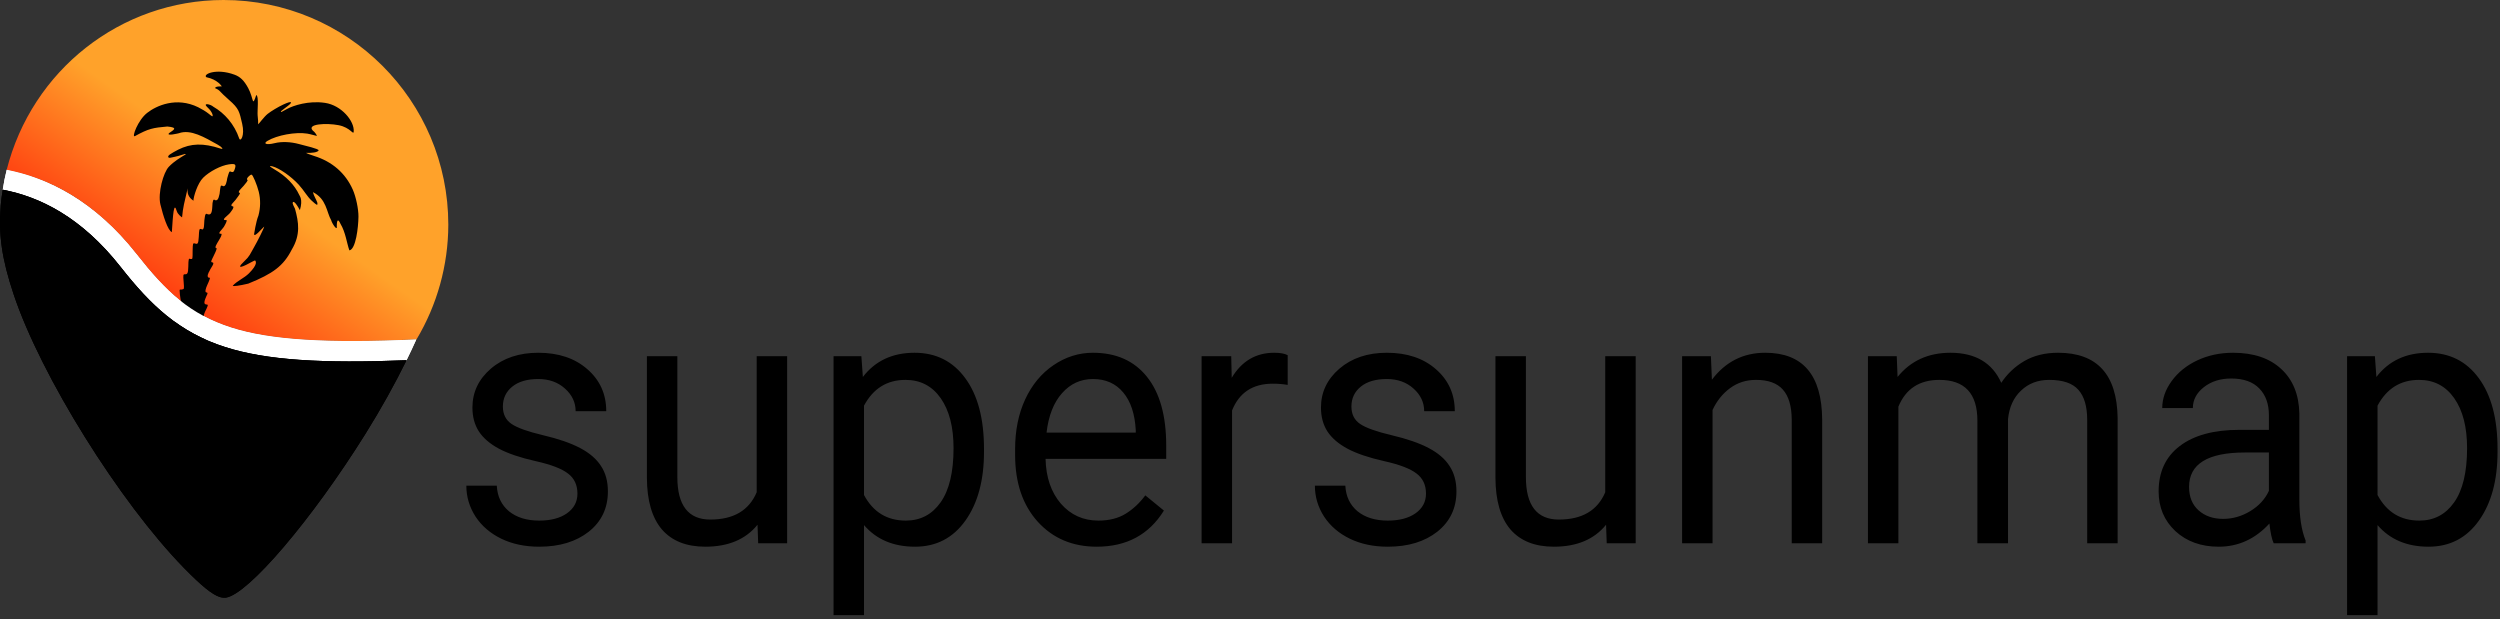 <svg width="335" height="83" viewBox="0 0 335 83" fill="none" xmlns="http://www.w3.org/2000/svg">
<rect x="0" y="0" width="335" height="83" fill="#333333" stroke="none"/>
<path d="M77.377 66.147C77.377 64.989 76.958 64.093 76.12 63.46C75.296 62.811 73.848 62.255 71.775 61.792C69.716 61.329 68.077 60.773 66.856 60.124C65.65 59.476 64.754 58.704 64.165 57.808C63.592 56.912 63.305 55.847 63.305 54.612C63.305 52.558 64.129 50.82 65.775 49.4C67.437 47.979 69.555 47.269 72.128 47.269C74.833 47.269 77.024 48.002 78.701 49.469C80.391 50.936 81.237 52.812 81.237 55.098H77.135C77.135 53.924 76.657 52.913 75.701 52.063C74.76 51.214 73.569 50.79 72.128 50.79C70.642 50.79 69.481 51.129 68.643 51.809C67.805 52.488 67.386 53.376 67.386 54.472C67.386 55.507 67.775 56.287 68.555 56.812C69.334 57.337 70.738 57.839 72.767 58.318C74.811 58.796 76.465 59.368 77.73 60.032C78.995 60.696 79.928 61.499 80.531 62.441C81.149 63.367 81.458 64.502 81.458 65.846C81.458 68.085 80.605 69.884 78.899 71.243C77.193 72.586 74.98 73.258 72.26 73.258C70.349 73.258 68.657 72.903 67.187 72.193C65.717 71.482 64.562 70.494 63.724 69.228C62.901 67.946 62.489 66.564 62.489 65.082H66.57C66.643 66.517 67.187 67.66 68.202 68.51C69.231 69.344 70.584 69.76 72.26 69.76C73.804 69.76 75.039 69.436 75.966 68.788C76.907 68.124 77.377 67.243 77.377 66.147ZM101.507 70.316C99.919 72.278 97.588 73.258 94.515 73.258C91.971 73.258 90.03 72.486 88.692 70.942C87.369 69.382 86.7 67.081 86.685 64.039V47.732H90.765V63.923C90.765 67.722 92.236 69.621 95.177 69.621C98.294 69.621 100.367 68.401 101.396 65.962V47.732H105.477V72.795H101.595L101.507 70.316ZM131.856 60.541C131.856 64.356 131.025 67.429 129.364 69.76C127.703 72.092 125.452 73.258 122.614 73.258C119.718 73.258 117.438 72.293 115.777 70.363V82.431H111.697V47.732H115.424L115.623 50.512C117.285 48.35 119.592 47.269 122.549 47.269C125.416 47.269 127.681 48.404 129.342 50.674C131.018 52.944 131.856 56.102 131.856 60.148V60.541ZM127.776 60.055C127.776 57.229 127.202 54.998 126.056 53.361C124.908 51.724 123.335 50.905 121.335 50.905C118.865 50.905 117.012 52.056 115.777 54.357V66.332C116.998 68.618 118.865 69.76 121.379 69.76C123.335 69.76 124.886 68.95 126.033 67.328C127.195 65.691 127.776 63.267 127.776 60.055ZM146.965 73.258C143.73 73.258 141.097 72.146 139.069 69.923C137.04 67.683 136.025 64.695 136.025 60.958V60.171C136.025 57.685 136.474 55.468 137.371 53.523C138.282 51.562 139.547 50.033 141.164 48.937C142.796 47.825 144.561 47.269 146.457 47.269C149.561 47.269 151.972 48.342 153.692 50.489C155.412 52.635 156.273 55.708 156.273 59.708V61.491H140.105C140.164 63.962 140.848 65.962 142.156 67.49C143.48 69.004 145.156 69.76 147.185 69.76C148.626 69.76 149.847 69.452 150.847 68.834C151.846 68.216 152.721 67.398 153.471 66.379L155.964 68.417C153.964 71.644 150.964 73.258 146.965 73.258ZM146.457 50.79C144.811 50.79 143.428 51.423 142.311 52.689C141.194 53.94 140.502 55.7 140.238 57.97H152.192V57.646C152.075 55.468 151.515 53.785 150.516 52.596C149.516 51.392 148.163 50.79 146.457 50.79ZM172.55 51.577C171.932 51.469 171.264 51.415 170.543 51.415C167.867 51.415 166.051 52.612 165.095 55.005V72.795H161.014V47.732H164.985L165.051 50.627C166.39 48.388 168.286 47.269 170.742 47.269C171.535 47.269 172.139 47.377 172.55 47.593V51.577Z" fill="black"/>
<path d="M191.083 66.147C191.083 64.989 190.664 64.093 189.825 63.46C189.002 62.811 187.553 62.255 185.481 61.792C183.421 61.329 181.782 60.773 180.561 60.124C179.355 59.476 178.458 58.704 177.871 57.808C177.297 56.912 177.01 55.847 177.01 54.612C177.01 52.558 177.834 50.82 179.481 49.4C181.142 47.979 183.26 47.269 185.833 47.269C188.539 47.269 190.73 48.002 192.406 49.469C194.097 50.936 194.942 52.812 194.942 55.098H190.839C190.839 53.924 190.362 52.913 189.407 52.063C188.465 51.214 187.274 50.79 185.833 50.79C184.348 50.79 183.186 51.129 182.348 51.809C181.511 52.488 181.091 53.376 181.091 54.472C181.091 55.507 181.48 56.287 182.26 56.812C183.039 57.337 184.444 57.839 186.473 58.318C188.517 58.796 190.171 59.368 191.436 60.032C192.7 60.696 193.634 61.499 194.236 62.441C194.854 63.367 195.163 64.502 195.163 65.846C195.163 68.085 194.31 69.884 192.604 71.243C190.899 72.586 188.686 73.258 185.965 73.258C184.054 73.258 182.363 72.903 180.892 72.193C179.422 71.482 178.267 70.494 177.43 69.228C176.606 67.946 176.195 66.564 176.195 65.082H180.275C180.348 66.517 180.892 67.66 181.907 68.51C182.936 69.344 184.289 69.76 185.965 69.76C187.509 69.76 188.745 69.436 189.671 68.788C190.612 68.124 191.083 67.243 191.083 66.147ZM215.213 70.316C213.624 72.278 211.294 73.258 208.221 73.258C205.676 73.258 203.735 72.486 202.397 70.942C201.074 69.382 200.405 67.081 200.39 64.039V47.732H204.471V63.923C204.471 67.722 205.941 69.621 208.882 69.621C212 69.621 214.072 68.401 215.102 65.962V47.732H219.183V72.795H215.3L215.213 70.316ZM229.262 47.732L229.395 50.882C231.218 48.473 233.6 47.269 236.54 47.269C241.585 47.269 244.128 50.257 244.172 56.233V72.795H240.091V56.21C240.077 54.403 239.68 53.067 238.901 52.203C238.136 51.338 236.938 50.905 235.306 50.905C233.982 50.905 232.821 51.276 231.82 52.017C230.821 52.758 230.041 53.731 229.483 54.936V72.795H225.402V47.732H229.262ZM254.164 47.732L254.274 50.512C256.024 48.35 258.383 47.269 261.354 47.269C264.691 47.269 266.964 48.612 268.17 51.299C268.963 50.095 269.993 49.122 271.257 48.381C272.536 47.639 274.044 47.269 275.779 47.269C281.013 47.269 283.675 50.18 283.763 56.001V72.795H279.683V56.256C279.683 54.465 279.293 53.129 278.514 52.249C277.734 51.353 276.426 50.905 274.588 50.905C273.073 50.905 271.816 51.384 270.817 52.342C269.816 53.283 269.236 54.557 269.074 56.163V72.795H264.971V56.372C264.971 52.728 263.272 50.905 259.877 50.905C257.2 50.905 255.369 52.102 254.384 54.496V72.795H250.304V47.732H254.164ZM304.672 72.795C304.437 72.301 304.246 71.421 304.099 70.154C302.203 72.223 299.938 73.258 297.305 73.258C294.953 73.258 293.019 72.563 291.505 71.173C290.006 69.768 289.255 67.992 289.255 65.846C289.255 63.236 290.197 61.213 292.078 59.777C293.976 58.325 296.637 57.6 300.063 57.6H304.033V55.631C304.033 54.133 303.607 52.944 302.754 52.063C301.901 51.168 300.644 50.72 298.982 50.72C297.527 50.72 296.306 51.106 295.32 51.878C294.336 52.65 293.843 53.585 293.843 54.681H289.74C289.74 53.43 290.16 52.226 290.998 51.068C291.851 49.894 292.997 48.967 294.438 48.288C295.895 47.608 297.489 47.269 299.225 47.269C301.974 47.269 304.128 47.995 305.687 49.446C307.246 50.882 308.054 52.867 308.114 55.399V66.934C308.114 69.235 308.393 71.065 308.951 72.424V72.795H304.672ZM297.902 69.529C299.181 69.529 300.394 69.181 301.541 68.487C302.687 67.792 303.518 66.888 304.033 65.776V60.634H300.835C295.835 60.634 293.335 62.17 293.335 65.244C293.335 66.587 293.763 67.637 294.615 68.394C295.468 69.15 296.563 69.529 297.902 69.529ZM334.67 60.541C334.67 64.356 333.838 67.429 332.177 69.76C330.516 72.092 328.266 73.258 325.427 73.258C322.531 73.258 320.251 72.293 318.59 70.363V82.431H314.509V47.732H318.237L318.436 50.512C320.098 48.35 322.406 47.269 325.362 47.269C328.229 47.269 330.494 48.404 332.155 50.674C333.831 52.944 334.67 56.102 334.67 60.148V60.541ZM330.589 60.055C330.589 57.229 330.016 54.998 328.868 53.361C327.722 51.724 326.148 50.905 324.148 50.905C321.678 50.905 319.825 52.056 318.59 54.357V66.332C319.811 68.618 321.678 69.76 324.192 69.76C326.148 69.76 327.7 68.95 328.846 67.328C330.008 65.691 330.589 63.267 330.589 60.055Z" fill="black"/>
<path d="M0.902 22.755C0.682 23.627 0.504 24.516 0.367 25.42C5.318 26.355 10.914 29.087 16.153 35.751C20.21 40.913 24.002 44.529 30.156 46.5C35.694 48.275 43.228 48.721 54.475 48.271C54.941 47.325 55.373 46.4 55.786 45.484C43.827 46.026 36.214 45.566 30.997 43.895C25.438 42.114 22.242 39.069 18.305 34.061C12.704 26.935 6.441 23.839 0.902 22.755Z" fill="white"/>
<path d="M29.942 2.47602e-07C16.162 0.019 4.269 9.423 0.891 22.777C6.462 23.837 12.66 26.879 18.305 34.061C22.242 39.069 25.438 42.114 30.997 43.895C36.218 45.567 43.837 46.028 55.813 45.484C58.59 40.836 60.062 35.526 60.074 30.112C60.073 13.48 46.582 -0.002 29.942 2.47602e-07Z" fill="url(#paint0_linear_1671_2)"/>
<path d="M28.404 54.824C28.405 54.646 28.449 54.216 28.502 53.87C28.59 53.28 28.577 53.24 28.286 53.237C27.983 53.237 27.977 53.209 28.074 52.215C28.168 51.251 28.158 51.196 27.895 51.193C27.632 51.187 27.622 51.136 27.721 50.239C27.813 49.413 27.798 49.289 27.605 49.286C27.355 49.284 27.327 48.786 27.524 47.824C27.632 47.303 27.618 47.248 27.374 47.245C27.144 47.243 27.119 47.178 27.195 46.801C27.467 45.467 27.565 45.11 27.331 45.107C27.143 45.105 27.03 45.118 27.114 44.693C27.169 44.413 27.268 44.043 27.334 43.871C27.514 43.404 27.602 43.163 27.364 43.16C27.141 43.158 27.029 43.114 27.365 42.044C27.484 41.661 27.966 40.925 27.809 40.824C27.456 40.789 27.268 40.759 27.482 40.11C27.672 39.533 28.031 39.186 27.61 39.177C27.501 39.108 27.501 38.944 27.638 38.522C27.742 38.201 28.247 37.264 28.095 37.215C27.547 37.231 27.997 36.415 28.064 36.33C28.23 35.892 28.89 35.183 28.423 35.156C28.17 35.127 28.397 34.778 28.593 34.364C28.783 33.968 29.034 33.477 29.037 33.263C28.628 33.276 29.104 32.593 29.295 32.261C29.486 31.928 29.817 31.429 29.647 31.323C28.98 31.389 29.807 30.725 29.997 30.402C30.186 30.078 30.47 29.57 30.348 29.491C29.447 29.561 30.57 28.874 30.835 28.515C31.1 28.157 31.369 27.842 31.244 27.668C30.655 27.583 31.299 27.14 31.571 26.773C31.843 26.405 32.161 26.011 32.163 25.86C31.689 25.786 32.349 25.253 32.646 24.902C32.943 24.552 33.215 24.223 33.177 24.117C32.875 23.994 33.496 23.397 33.706 23.399C33.87 23.4 34.445 24.766 34.674 25.698C34.93 26.738 34.915 27.843 34.628 28.896C34.299 29.678 34.049 31.375 34.049 31.375C34.067 31.896 35.248 30.455 35.402 30.359C35.399 30.56 34.45 32.424 34.064 33.089C33.504 34.055 33.481 34.315 32.713 35.031C32.035 35.661 31.854 36.045 33.011 35.479C33.468 35.256 34.145 34.861 34.184 34.901C34.31 35.031 34.553 35.431 33.362 36.627C32.725 37.267 31.774 37.635 31.19 38.286C31.187 38.407 32.131 38.278 33.269 38.005C36.567 36.671 37.978 35.645 39.094 33.451C40.288 31.458 40.035 29.814 39.531 27.974C39.357 27.645 39.215 27.315 39.216 27.24C39.221 26.894 39.523 26.935 40.185 28.163C40.629 26.656 40.109 26.22 40.105 26.13C39.459 24.764 38.362 23.631 36.791 22.706C36.064 22.278 35.983 22.156 36.525 22.297C37.436 22.537 38.999 23.627 40.028 24.743C40.749 25.53 41.155 26.34 41.789 26.91C42.422 27.479 42.606 27.644 42.517 27.139C42.313 26.594 42.085 26.331 41.93 25.743C43.767 26.664 43.751 28.419 44.383 29.522C44.495 29.961 45.24 31.079 45.129 30.287C45.141 29.348 45.335 29.352 45.614 29.97C46.321 31.143 46.472 32.607 46.817 33.55C47.678 33.412 48.016 30.478 48.034 29.043C48.046 28.024 47.702 26.378 47.272 25.409C46.294 23.202 44.513 21.652 42.088 20.897C41.564 20.735 41.078 20.547 41.008 20.482C41.795 20.517 42.576 20.425 42.699 20.147C42.702 19.938 40.993 19.547 40.047 19.297C38.991 19.016 37.797 18.936 36.782 19.188C35.681 19.46 35.219 19.25 35.841 18.878C37.128 18.109 39.613 17.655 41.169 17.904C41.617 17.976 42.437 18.23 42.466 18.205C42.491 18.176 42.191 17.67 41.922 17.506C41.023 16.591 43.758 16.459 45.379 16.776C46.999 17.094 47.356 18.176 47.397 17.627C47.51 16.244 45.764 14.108 43.551 13.784C41.339 13.459 39.298 14.146 38.455 14.604C37.612 15.062 37.7 15.03 37.66 14.989C37.592 14.923 37.634 14.894 38.593 14.175C39.219 13.706 39.201 13.43 37.955 14.011C37.277 14.325 36.337 14.889 35.864 15.262C35.392 15.635 34.654 16.654 34.59 16.653C34.599 16.404 34.588 15.987 34.523 15.472C34.46 14.957 34.719 12.818 34.336 12.741C33.768 14.47 34.01 13.193 33.256 11.801C32.698 10.771 32.181 10.287 31.429 10.009C28.954 9.096 27.136 9.959 27.655 10.348C29.168 10.645 29.724 11.578 29.724 11.578C29.724 11.578 28.799 11.531 28.83 11.818C29.558 12.127 29.294 12.179 30.675 13.378C32.057 14.577 32.066 14.956 32.45 16.575C32.834 18.194 32.224 19.058 32.052 18.553C31.406 16.649 30.099 15.176 28.595 14.305C28.193 13.945 27.064 13.717 27.829 14.413C28.442 14.969 28.609 15.588 28.437 15.586C28.41 15.586 28.162 15.405 27.892 15.185C27.621 14.964 27.021 14.598 26.557 14.371C23.635 12.941 20.964 14.151 19.717 15.129C18.47 16.105 17.628 18.427 18.059 18.251C19.931 17.217 20.509 17.122 22.422 16.953C23.897 17.096 23.303 17.385 22.674 17.826C22.169 18.295 23.957 17.856 23.957 17.856C25.556 17.273 27.422 18.414 29.149 19.372C29.77 19.718 30.033 20.068 29.55 19.91C27.23 19.15 25.589 19.193 23.871 20.059C23.494 20.249 23.001 20.533 22.775 20.69C22.38 20.965 22.519 21.2 22.845 21.135C24.694 20.772 24.754 20.524 24.901 20.675C24.119 21.155 23.362 21.583 22.626 22.344C21.89 23.105 21.126 25.882 21.495 27.404C21.864 28.926 22.477 30.859 23.026 31.109C23.182 28.803 23.288 26.91 23.684 28.281C23.815 28.735 24.335 29.09 24.397 29.13C24.522 27.749 24.697 27.176 25.145 25.236C25.014 26.209 25.561 26.633 25.918 26.9C25.927 26.338 26.477 24.555 27.224 23.814C28.077 22.969 29.598 22.18 30.672 22.025C31.529 21.901 31.669 22.011 31.465 22.64C31.34 23.022 31.257 23.1 31.034 23.043C30.692 22.873 30.72 23.06 30.587 23.415C30.495 23.66 30.39 24.114 30.388 24.236C30.281 24.787 30.088 25.059 29.84 24.914C29.534 24.787 29.552 24.875 29.423 25.982C29.258 26.769 29.092 26.896 28.815 26.823C28.582 26.58 28.464 26.943 28.448 27.707C28.403 28.655 28.199 28.802 27.843 28.715C27.666 28.575 27.487 28.644 27.449 29.058C27.4 29.29 27.357 29.743 27.352 30.065C27.345 30.603 27.207 30.881 26.97 30.689C26.682 30.631 26.688 30.756 26.637 31.733C26.585 32.717 26.463 32.734 26.157 32.635C25.825 32.547 25.838 32.583 25.811 33.637C25.797 34.709 25.851 34.748 25.491 34.698C25.283 34.584 25.246 34.738 25.233 35.733C25.222 36.675 25.071 36.757 24.808 36.754C24.537 36.751 24.528 36.796 24.608 37.779C24.688 38.769 24.688 38.717 24.393 38.79C24.113 38.859 24.125 38.701 24.066 38.897C24.085 39.624 24.276 40.548 24.326 40.678C24.24 40.964 23.932 40.595 23.872 40.784C24.241 41.912 23.691 42.838 23.697 43.128C23.548 43.128 23.413 43.218 23.463 43.436C23.69 44.443 23.792 45.05 23.583 45.206C23.392 45.351 23.388 45.446 23.556 46.112C23.797 47.071 23.789 47.343 23.52 47.34C23.367 47.337 23.329 47.409 23.393 47.576C23.64 48.221 23.767 49.249 23.618 49.394C23.506 49.503 23.527 49.781 23.701 50.437C23.873 51.089 23.897 51.392 23.791 51.557C23.684 51.724 23.712 52 23.899 52.602C24.069 53.152 24.11 53.487 24.022 53.623C23.936 53.755 23.957 54.03 24.085 54.427L24.277 55.03L26.339 55.093L28.401 55.156L28.408 54.832L28.404 54.824Z" fill="black"/>
<path d="M0.902 22.755C0.682 23.627 0.504 24.516 0.367 25.42C5.318 26.355 10.914 29.087 16.153 35.751C20.21 40.913 24.002 44.529 30.156 46.5C35.694 48.275 43.228 48.721 54.475 48.271C54.941 47.325 55.373 46.4 55.786 45.484C43.827 46.026 36.214 45.566 30.997 43.895C25.438 42.114 22.242 39.069 18.305 34.061C12.704 26.935 6.441 23.839 0.902 22.755Z" fill="white"/>
<path d="M0.367 25.42C0.264 26.095 0.159 26.77 0.099 27.474C-0.232 31.407 0.245 34.71 1.834 39.465C5.471 50.349 16.027 67.293 24.669 76.126C27.012 78.519 28.425 79.667 29.455 79.999C29.7 80.079 30.076 80.113 30.29 80.079C33.283 79.61 41.792 69.622 48.934 58.191C51.045 54.813 52.898 51.471 54.475 48.271C43.228 48.721 35.694 48.274 30.156 46.5C24.002 44.528 20.21 40.913 16.153 35.751C10.914 29.087 5.318 26.355 0.367 25.42H0.367Z" fill="black"/>
<path d="M0.367 25.42C0.264 26.095 0.159 26.77 0.099 27.474C-0.232 31.407 0.245 34.71 1.834 39.465C5.471 50.349 16.027 67.293 24.669 76.126C27.012 78.519 28.425 79.667 29.455 79.999C29.7 80.079 30.076 80.113 30.29 80.079C33.283 79.61 41.792 69.622 48.934 58.191C51.045 54.813 52.898 51.471 54.475 48.271C43.228 48.721 35.694 48.274 30.156 46.5C24.002 44.528 20.21 40.913 16.153 35.751C10.914 29.087 5.318 26.355 0.367 25.42H0.367Z" fill="black"/>
<defs>
<linearGradient id="paint0_linear_1671_2" x1="15.399" y1="48.504" x2="32.625" y2="23.961" gradientUnits="userSpaceOnUse">
<stop stop-color="#FF0000"/>
<stop offset="1" stop-color="#FFA22A"/>
</linearGradient>
</defs>
</svg>
